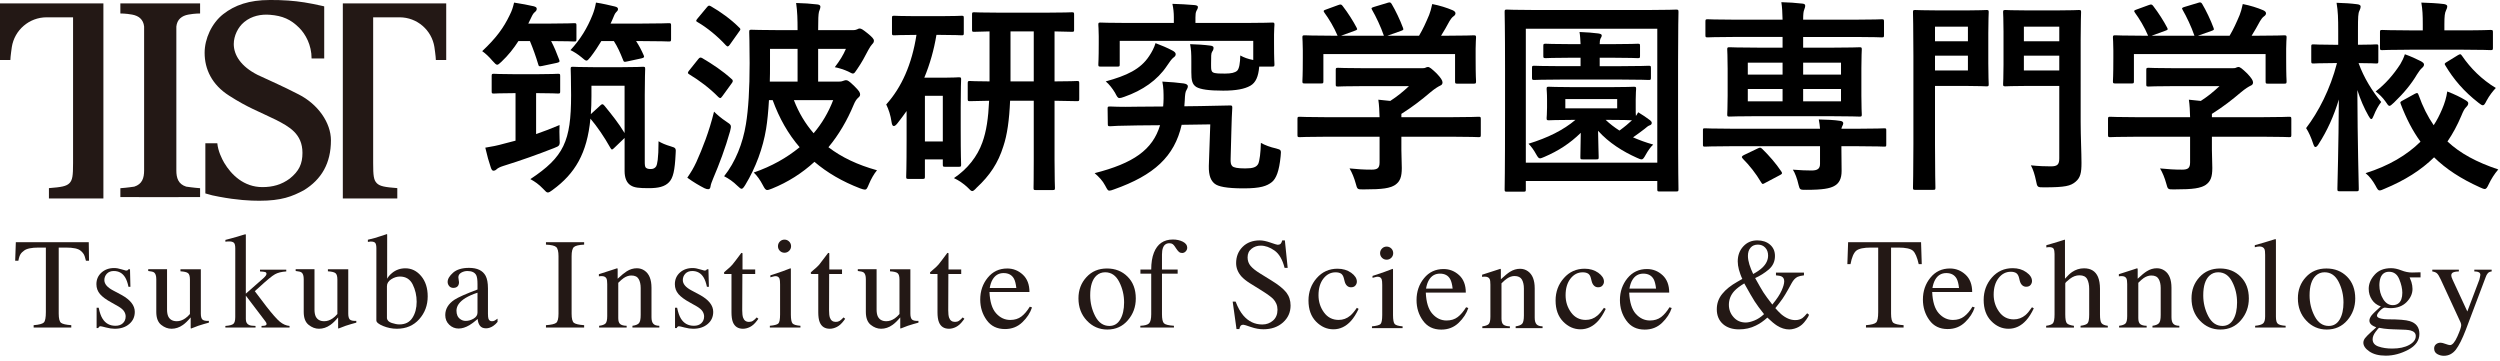 <svg enable-background="new 0 0 319 46" height="46" viewBox="0 0 319 46" width="319" xmlns="http://www.w3.org/2000/svg"><path d="m66.149 5.241c-.604.945-1.287 1.812-2.179 2.652-.262.236-.394.367-.524.367-.158 0-.289-.157-.604-.499-.446-.525-.893-.945-1.313-1.234 1.785-1.68 2.73-2.967 3.518-4.62.289-.578.394-.919.551-1.575.893.131 1.838.315 2.521.472.263.079.367.158.367.315 0 .184-.079.289-.236.42s-.262.263-.446.656l-.394.814h2.757c2.205 0 2.94-.052 3.098-.052.263 0 .289.026.289.289v1.733c0 .289-.026.315-.289.315-.158 0-.866-.052-2.94-.052.394.761.683 1.444 1.024 2.363.105.262.052.341-.315.42l-1.864.394c-.394.079-.42.053-.499-.236-.289-.971-.657-1.995-1.05-2.94h-1.472zm2.442 4.226c1.864 0 2.441-.052 2.599-.052.263 0 .289.026.289.289v1.943c0 .262-.026.289-.289.289-.157 0-.735-.052-2.599-.052h-.184v5.224c.998-.341 1.996-.735 2.993-1.155-.026.551-.026 1.103 0 1.733.053.866.053.919-.709 1.208-2.074.814-4.2 1.575-6.484 2.284-.42.131-.708.289-.84.42-.131.131-.263.184-.42.184-.131 0-.236-.157-.315-.394-.262-.761-.472-1.523-.708-2.547.814-.131 1.523-.262 2.441-.525l1.417-.368v-6.064h-.157c-1.864 0-2.441.052-2.599.052-.262 0-.289-.026-.289-.289v-1.944c0-.262.026-.289.289-.289.158 0 .735.052 2.599.052h2.966zm9.739 9.451c-.104.105-.184.157-.236.157-.078 0-.131-.079-.21-.21-.813-1.444-1.68-2.704-2.546-3.728-.42 4.437-1.969 7.01-4.804 9.083-.315.236-.473.341-.63.341-.158 0-.289-.131-.604-.472-.551-.578-1.05-.919-1.627-1.234 4.279-2.835 5.198-4.831 5.198-10.711 0-2.126-.052-3.177-.052-3.334 0-.262.026-.289.289-.289.184 0 .761.052 2.73.052h3.413c1.969 0 2.625-.052 2.783-.052.262 0 .289.026.289.289 0 .158-.052 1.208-.052 3.282v8.453c0 .42 0 .735.157.866.131.105.289.158.604.158s.552-.105.709-.368c.105-.21.289-.866.289-3.177.394.236.866.446 1.575.656.656.184.656.262.604.971-.105 2.126-.315 3.045-.84 3.597-.552.577-1.365.761-2.573.761-1.233 0-1.863-.052-2.336-.367-.499-.315-.762-.945-.762-1.812v-4.227zm-1.601-13.677c-.394.656-.84 1.339-1.365 2.021-.262.315-.394.473-.525.473-.158 0-.315-.158-.63-.42-.473-.394-.972-.709-1.418-.919 1.26-1.365 2.152-2.809 2.835-4.542.184-.473.315-.919.42-1.523.761.105 1.864.367 2.416.499.289.079.394.157.394.341 0 .157-.105.262-.263.42-.157.158-.236.42-.42.84-.079.21-.184.394-.263.578h3.912c2.494 0 3.36-.052 3.518-.052.263 0 .289.026.289.289v1.733c0 .289-.026.315-.289.315-.157 0-1.024-.052-3.518-.052h-.657c.368.551.683 1.155.971 1.812.105.236.053.315-.289.394l-1.81.392c-.42.105-.447.052-.552-.236-.367-.919-.683-1.628-1.155-2.363zm-.131 8.217c.105-.105.184-.157.263-.157s.157.052.263.184c.945 1.155 1.811 2.231 2.572 3.492v-6.038h-4.227v1.339c0 .814-.026 1.575-.079 2.284z"/><path d="m88.855 20.677c.788-1.759 1.627-3.859 2.257-6.432.368.368.945.866 1.549 1.26.683.446.683.472.499 1.234-.604 2.153-1.391 4.227-2.152 6.012-.184.447-.315.788-.342 1.024-.026.21-.104.368-.288.368-.132 0-.289-.026-.499-.131-.656-.341-1.392-.761-2.179-1.339.498-.736.787-1.208 1.155-1.996zm.236-13.126c.184-.236.289-.262.525-.131 1.286.761 2.573 1.602 3.754 2.678.105.079.132.158.132.236 0 .079-.026.157-.132.289l-1.181 1.628c-.131.184-.21.262-.289.262s-.131-.052-.236-.131c-1.103-1.129-2.441-2.126-3.702-2.888-.131-.079-.184-.131-.184-.21s.053-.157.158-.289zm1.103-6.616c.21-.262.289-.262.525-.131 1.234.709 2.547 1.654 3.597 2.704.105.079.157.157.157.236 0 .052-.052.157-.184.315l-1.155 1.628c-.184.262-.289.315-.499.105-1.077-1.181-2.441-2.284-3.623-2.967-.236-.131-.236-.184 0-.472zm16.827 9.477c.315 0 .499-.052.604-.105.104-.026.21-.079.314-.079.236 0 .42.131 1.077.761.63.63.735.814.735 1.076 0 .184-.105.289-.289.446-.184.184-.341.394-.525.84-.84 2.021-1.917 3.859-3.229 5.434 1.681 1.286 3.728 2.258 6.196 2.94-.394.472-.761 1.129-1.024 1.759-.21.499-.289.709-.525.709-.131 0-.315-.052-.604-.157-2.258-.866-4.2-1.995-5.828-3.387-1.575 1.444-3.387 2.599-5.408 3.413-.289.105-.472.184-.604.184-.236 0-.341-.184-.578-.63-.341-.656-.735-1.208-1.155-1.601 2.284-.788 4.227-1.89 5.854-3.229-1.47-1.706-2.599-3.702-3.439-6.012h-.473c-.079 1.417-.21 2.73-.367 3.675-.394 2.415-1.313 4.936-2.652 7.141-.21.341-.341.499-.472.499-.132 0-.263-.131-.552-.394-.499-.499-1.103-.919-1.68-1.208 1.444-1.811 2.389-4.2 2.783-6.642.315-1.917.473-4.463.473-7.797 0-2.573-.053-3.781-.053-3.938 0-.289.026-.315.289-.315.157 0 1.286.052 3.623.052h2.258c0-1.365-.026-2.363-.184-3.465.971.026 1.838.079 2.704.184.262.026.394.131.394.289 0 .236-.132.446-.184.656-.079.341-.105.945-.105 2.336h4.437c.263 0 .446-.052.552-.105.104-.052.184-.105.289-.105.236 0 .42.131 1.05.63.577.473.787.709.787.919 0 .184-.052.289-.236.473-.131.131-.314.42-.499.761-.42.814-.814 1.549-1.391 2.389-.263.394-.368.578-.552.578-.131 0-.289-.105-.604-.262-.499-.236-1.26-.473-1.707-.551.657-.866 1.05-1.497 1.417-2.337h-3.544v4.174h2.627zm-8.768-2.021c0 .656 0 1.339-.026 2.021h3.544v-4.174h-3.518zm3.046 4.384c.63 1.628 1.47 3.019 2.521 4.227 1.05-1.234 1.89-2.652 2.494-4.227z"/><path d="m119.489 4.453c-.315 1.917-.84 3.754-1.549 5.461h2.52c1.181 0 1.707-.052 1.89-.052.263 0 .289.026.289.289 0 .184-.053.971-.053 3.544v2.625c0 3.754.053 4.489.053 4.647 0 .289-.026.315-.289.315h-1.759c-.263 0-.289-.026-.289-.315v-.63h-2.284v2.205c0 .263-.026.289-.315.289h-1.759c-.289 0-.315-.026-.315-.289 0-.157.053-.971.053-4.752v-3.623c-.368.525-.762 1.05-1.155 1.549-.184.236-.341.368-.473.368-.157 0-.236-.158-.289-.499-.131-.919-.368-1.601-.683-2.258 1.969-2.179 3.282-5.146 3.859-8.874h-.157c-1.891 0-2.494.052-2.678.052-.263 0-.289-.026-.289-.289v-1.916c0-.263.026-.289.289-.289.184 0 .787.052 2.678.052h3.229c1.917 0 2.52-.052 2.678-.052.263 0 .289.026.289.289v1.916c0 .263-.026.289-.289.289-.158 0-.761-.052-2.678-.052zm-1.47 7.771v5.828h2.284v-5.828zm10.869.63c-.105 2.468-.368 4.358-.866 5.828-.656 2.1-1.707 3.702-3.413 5.277-.263.289-.42.42-.551.42-.158 0-.289-.157-.604-.472-.525-.499-1.155-.919-1.732-1.181 1.759-1.181 2.993-2.783 3.623-4.542.525-1.444.761-3.098.866-5.329-1.654.026-2.311.052-2.441.052-.263 0-.289-.026-.289-.289v-1.969c0-.289.026-.315.289-.315.131 0 .787.052 2.494.052v-6.379c-1.312.026-1.864.052-1.969.052-.236 0-.263-.026-.263-.262v-1.943c0-.263.026-.289.263-.289.158 0 .971.052 3.334.052h5.802c2.362 0 3.176-.052 3.334-.052.262 0 .289.026.289.289v1.943c0 .236-.026.262-.289.262-.132 0-.709-.026-2.206-.052v6.379c1.969 0 2.704-.052 2.862-.052.263 0 .289.026.289.315v1.969c0 .263-.026.289-.289.289-.158 0-.893-.026-2.862-.052v7.535c0 2.599.052 3.413.052 3.57 0 .262-.026.289-.288.289h-2.179c-.236 0-.263-.026-.263-.289 0-.184.026-.971.026-3.57v-7.535h-3.019zm3.019-2.468v-6.379h-2.966v6.379z"/><path d="m150.78 15.925c-.918 4.043-3.518 6.432-8.637 8.243-.289.105-.446.157-.577.157-.236 0-.289-.184-.552-.656-.315-.604-.787-1.103-1.339-1.575 4.936-1.26 7.403-2.967 8.349-6.117l-2.861.026c-2.363.026-3.177.079-3.492.105-.289 0-.314-.026-.314-.289l-.026-1.969c0-.236.026-.262.315-.262.262 0 1.128.079 3.492.026l3.281-.026c.026-.315.053-.656.053-.998 0-.683 0-1.444-.158-2.179 1.05.052 1.969.131 2.73.236.315.052.525.157.525.367 0 .131-.053.289-.184.499-.131.184-.184.578-.21 1.313l-.053.735 2.021-.026c2.73-.052 3.676-.079 3.807-.079.236 0 .289.026.289.289-.053.735-.079 1.68-.105 2.573l-.104 3.859c-.026.578.026.84.21 1.024s.656.289 1.654.289 1.417-.157 1.654-.578c.184-.394.315-1.496.341-2.678.525.289 1.208.551 1.943.709.656.184.656.184.577.998-.184 1.916-.577 2.835-1.103 3.281-.656.525-1.47.814-3.623.814-2.205 0-3.255-.236-3.701-.604-.446-.367-.762-.971-.735-2.258l.184-5.303zm3.754-7.508c0 .446.026.683.236.814.262.157.787.157 1.575.157.735 0 1.233-.105 1.522-.367.263-.289.367-.945.394-1.943.473.263.972.446 1.654.578v-2.442h-17.038v2.993c0 .263-.026.289-.289.289h-2.152c-.263 0-.289-.026-.289-.289 0-.184.053-.551.053-2.73v-.867c0-.866-.053-1.26-.053-1.444 0-.262.026-.289.289-.289.157 0 1.023.052 3.439.052h5.907v-.76c0-.499-.053-1.103-.184-1.68.919.026 1.916.079 2.809.157.289.026.446.105.446.236 0 .184-.078.315-.184.499-.104.21-.131.473-.131.84v.709h6.353c2.389 0 3.255-.052 3.439-.052.263 0 .289.026.289.289 0 .157-.053.578-.053 1.234v1.076c0 2.179.053 2.573.053 2.73 0 .263-.026.289-.289.289h-1.654c-.105 1.286-.446 2.048-1.129 2.441-.735.42-1.837.63-3.465.63-1.838 0-2.888-.157-3.439-.472-.525-.341-.63-.866-.63-1.89v-1.365c0-1.05-.026-1.523-.157-2.205.919.026 1.759.079 2.572.184.236.026.42.105.42.262 0 .21-.052.341-.184.525-.131.184-.131.577-.131 1.47v.341zm-4.935-1.969c.289.157.42.289.42.472 0 .21-.131.315-.341.473-.158.131-.446.499-.788 1.024-1.208 1.812-3.098 3.124-5.435 3.938-.289.105-.472.157-.604.157-.236 0-.315-.184-.578-.682-.315-.525-.735-1.076-1.181-1.444 2.678-.735 4.437-1.549 5.539-3.229.341-.499.656-1.103.814-1.654.815.315 1.471.578 2.154.945z"/><path d="m169.128 17.448c-2.337 0-3.124.052-3.282.052-.262 0-.289-.026-.289-.289v-2.021c0-.263.026-.289.289-.289.158 0 .945.052 3.282.052h6.904c-.026-.84-.053-1.523-.157-2.231l1.522.157c.893-.578 1.602-1.155 2.389-1.89h-5.67c-2.415 0-3.255.053-3.386.053-.263 0-.289-.026-.289-.263v-1.837c0-.262.026-.289.289-.289.131 0 .971.052 3.386.052h7.115c.367 0 .525 0 .63-.052.131-.052.21-.105.341-.105.21 0 .473.21 1.129.84.525.551.735.893.735 1.129 0 .21-.104.341-.315.42-.262.131-.63.341-1.26.866-1.076.919-2.258 1.838-3.675 2.73v.42h6.563c2.337 0 3.125-.052 3.282-.052.262 0 .289.026.289.289v2.021c0 .263-.026.289-.289.289-.158 0-.945-.052-3.282-.052h-6.563v1.707c0 .63.053 1.601.053 2.284 0 1.129-.21 1.706-.84 2.153-.683.42-1.496.577-4.017.577-.813 0-.813.026-1.023-.761-.184-.683-.473-1.391-.788-1.917 1.05.105 1.785.157 2.809.157.735 0 1.024-.184 1.024-.919v-3.282h-6.906zm1.627-16.802c.341-.131.42-.079.578.131.656.84 1.365 1.969 1.759 2.73.131.262.131.289-.236.42l-1.732.63h5.46c-.394-1.155-1.024-2.468-1.497-3.281-.157-.262-.079-.289.236-.394l1.733-.525c.315-.105.394-.052.525.158.446.735 1.103 2.1 1.444 3.045.078.236.078.262-.289.394l-1.707.604h4.043c.499-.84.867-1.654 1.287-2.651.131-.341.263-.761.394-1.391.945.184 1.864.472 2.599.787.236.105.368.236.368.394s-.105.289-.263.394c-.157.105-.368.368-.499.604-.367.682-.683 1.234-1.076 1.864h.683c2.441 0 3.308-.052 3.465-.052.289 0 .315.026.315.289 0 .157-.053.656-.053 1.418v1.206c0 2.363.053 2.783.053 2.94 0 .289-.026.315-.315.315h-2.074c-.263 0-.289-.026-.289-.315v-3.465h-16.802v3.465c0 .262-.026.289-.289.289h-2.074c-.289 0-.315-.026-.315-.289 0-.184.053-.604.053-2.967v-.971c0-.971-.053-1.444-.053-1.628 0-.262.026-.289.315-.289.158 0 1.024.052 3.465.052h.709c-.446-1.076-1.155-2.231-1.68-2.94-.158-.236-.131-.289.184-.394z"/><path d="m192.28 24.458c-.263 0-.289-.026-.289-.289 0-.184.053-1.969.053-10.186v-5.198c0-5.25-.053-7.088-.053-7.246 0-.289.026-.315.289-.315.184 0 1.023.052 3.465.052h14.675c2.442 0 3.282-.052 3.439-.052.289 0 .315.026.315.315 0 .157-.053 1.995-.053 6.327v6.117c0 8.191.053 10.002.053 10.16 0 .262-.026.289-.315.289h-2.101c-.262 0-.289-.026-.289-.289v-1.05h-16.775v1.076c0 .262-.026.289-.289.289zm2.415-3.702h16.775v-17.091h-16.775zm10.659-9.635c2.206 0 2.967-.052 3.125-.052.262 0 .289.026.289.289 0 .157-.052.446-.052 1.339v1.024c0 .551 0 .866.026 1.076.105-.131.184-.289.289-.473.578.341 1.024.656 1.522 1.024.131.105.21.21.21.341 0 .157-.105.262-.289.315-.21.079-.341.21-.63.446-.473.367-.945.709-1.47 1.076.788.341 1.627.656 2.573.919-.341.315-.683.814-.945 1.286-.236.42-.341.604-.551.604-.131 0-.315-.079-.604-.21-1.759-.788-3.544-1.89-4.935-3.439.026 1.654.079 3.098.079 3.36s-.026.289-.315.289h-1.733c-.262 0-.289-.026-.289-.289s.026-1.575.052-3.098c-1.365 1.339-2.861 2.31-4.647 3.072-.262.105-.42.184-.551.184-.184 0-.289-.157-.499-.525-.289-.525-.604-.971-.971-1.339 2.467-.761 4.437-1.733 5.986-3.045h-.236c-2.206 0-2.967.052-3.15.052-.263 0-.289-.026-.289-.289 0-.184.053-.473.053-1.339v-1.024c0-.893-.053-1.155-.053-1.339 0-.262.026-.289.289-.289.184 0 .945.052 3.15.052h4.566zm-6.064-.971c-2.52 0-3.334.052-3.518.052-.263 0-.289-.026-.289-.315v-1.207c0-.263.026-.289.289-.289.184 0 .998.052 3.518.052h2.389v-1.076h-1.208c-2.31 0-3.071.052-3.229.052-.289 0-.315-.026-.315-.289v-1.26c0-.262.026-.289.315-.289.158 0 .919.052 3.229.052h1.208c-.026-.525-.053-1.103-.132-1.549.893.026 1.759.105 2.39.184.341.053.446.131.446.263 0 .157-.105.289-.158.394-.078.184-.104.42-.104.709h1.602c2.336 0 3.098-.052 3.255-.052.263 0 .289.026.289.289v1.26c0 .263-.026.289-.289.289-.157 0-.918-.052-3.255-.052h-1.602v1.076h2.756c2.494 0 3.334-.052 3.492-.052.263 0 .289.026.289.289v1.208c0 .289-.026.315-.289.315-.158 0-.998-.052-3.492-.052h-7.587zm7.062 2.494h-6.616v1.181h6.616zm-1.471 2.651c.525.499 1.103.945 1.759 1.365.657-.472 1.182-.919 1.602-1.312-.368-.026-1.208-.052-2.888-.052h-.473z"/><path d="m232.234 16.424c-.026-.42-.079-.735-.158-1.181.971.026 1.969.052 2.756.184.236.026.368.157.368.289s-.052.236-.131.394c-.052.105-.079.184-.105.315h2.179c2.336 0 3.124-.052 3.281-.052.263 0 .263.026.263.289v1.733c0 .289 0 .315-.263.315-.157 0-.945-.052-3.281-.052h-2.179v.367c0 1.05.026 1.864.026 2.783 0 .998-.315 1.602-.971 1.943-.552.289-1.392.472-3.544.472-.788 0-.814 0-.971-.604-.184-.84-.473-1.575-.735-1.969.945.079 1.864.105 2.389.105.761 0 1.077-.236 1.077-.84v-2.258h-11.395c-2.336 0-3.124.052-3.281.052-.263 0-.263-.026-.263-.315v-1.734c0-.262 0-.289.263-.289.157 0 .945.052 3.281.052h11.394zm-7.876-1.601c-2.573 0-3.492.052-3.649.052-.289 0-.315-.026-.315-.289 0-.184.053-.84.053-2.363v-3.465c0-1.601-.053-2.258-.053-2.441 0-.262.026-.289.315-.289.158 0 1.077.052 3.649.052h3.098v-1.364h-6.222c-2.363 0-3.177.052-3.334.052-.262 0-.289-.026-.289-.289v-1.706c0-.289.026-.315.289-.315.158 0 .972.052 3.334.052h6.222c-.026-.945-.052-1.575-.157-2.231.918.026 1.811.079 2.704.184.236.026.341.105.341.263 0 .21-.079.341-.131.525-.079.184-.131.499-.131 1.26h6.668c2.389 0 3.203-.052 3.36-.052.263 0 .289.026.289.315v1.707c0 .262-.026.289-.289.289-.157 0-.971-.052-3.36-.052h-6.668v1.365h3.518c2.573 0 3.492-.052 3.676-.052.262 0 .289.026.289.289 0 .157-.053.84-.053 2.363v3.544c0 1.523.053 2.205.053 2.363 0 .263-.026.289-.289.289-.184 0-1.103-.052-3.676-.052h-9.242zm-.078 4.121c.315-.157.367-.131.577.053.867.84 1.759 1.864 2.442 2.888.157.236.105.315-.21.473l-1.837.971c-.315.184-.368.21-.525-.052-.683-1.155-1.497-2.179-2.337-3.019-.21-.236-.157-.315.131-.473zm3.176-9.424v-1.523h-4.437v1.523zm0 3.413v-1.575h-4.437v1.575zm2.626-4.936v1.523h4.831v-1.523zm4.83 3.36h-4.831v1.575h4.831z"/><path d="m250.923 1.329c1.654 0 2.389-.052 2.547-.052.262 0 .289.026.289.289 0 .157-.052.971-.052 2.678v3.833c0 1.68.052 2.494.052 2.651 0 .262-.026.289-.289.289-.158 0-.893-.052-2.547-.052h-4.017v7.456c0 3.57.053 5.329.053 5.513 0 .263-.026.289-.289.289h-2.284c-.263 0-.289-.026-.289-.289 0-.184.053-1.943.053-5.513v-11.29c0-3.57-.053-5.382-.053-5.565 0-.263.026-.289.289-.289.184 0 1.155.052 3.045.052zm-4.017 2.074v1.864h4.201v-1.864zm4.201 3.702h-4.201v1.89h4.201zm14.386 8.453c0 1.838.105 3.938.105 5.224 0 1.26-.131 1.89-.761 2.415s-1.286.709-4.017.709c-.84 0-.866 0-1.024-.84-.157-.761-.367-1.444-.656-1.969.998.105 1.864.131 2.546.131.84 0 1.077-.236 1.077-1.024v-9.241h-4.017c-2.021 0-2.678.052-2.835.052-.289 0-.315-.026-.315-.289 0-.184.052-.84.052-2.468v-4.225c0-1.628-.052-2.284-.052-2.468 0-.263.026-.289.315-.289.158 0 .814.052 2.835.052h3.649c2.021 0 2.704-.052 2.862-.052.262 0 .289.026.289.289 0 .157-.053 1.234-.053 3.439zm-7.245-12.155v1.864h4.516v-1.864zm4.515 5.592v-1.89h-4.516v1.89z"/><path d="m272.553 17.448c-2.336 0-3.124.052-3.281.052-.263 0-.289-.026-.289-.289v-2.021c0-.263.026-.289.289-.289.157 0 .945.052 3.281.052h6.905c-.026-.84-.053-1.523-.158-2.231l1.522.157c.893-.578 1.602-1.155 2.389-1.89h-5.67c-2.416 0-3.255.053-3.387.053-.263 0-.289-.026-.289-.263v-1.837c0-.262.026-.289.289-.289.131 0 .971.052 3.387.052h7.114c.368 0 .525 0 .63-.052.131-.052.21-.105.341-.105.21 0 .472.21 1.128.84.525.551.735.893.735 1.129 0 .21-.105.341-.315.42-.263.131-.63.341-1.26.866-1.076.919-2.258 1.838-3.675 2.73v.42h6.563c2.336 0 3.124-.052 3.282-.052.263 0 .289.026.289.289v2.021c0 .263-.026.289-.289.289-.158 0-.945-.052-3.282-.052h-6.563v1.707c0 .63.052 1.601.052 2.284 0 1.129-.21 1.706-.84 2.153-.683.42-1.497.577-4.017.577-.814 0-.814.026-1.024-.761-.184-.683-.473-1.391-.788-1.917 1.05.105 1.785.157 2.809.157.735 0 1.024-.184 1.024-.919v-3.282h-6.902zm1.628-16.802c.341-.131.42-.079.578.131.656.84 1.365 1.969 1.759 2.73.131.262.131.289-.236.42l-1.733.63h5.461c-.394-1.155-1.024-2.468-1.497-3.281-.158-.262-.079-.289.236-.394l1.732-.525c.315-.105.394-.052.525.158.446.735 1.103 2.1 1.444 3.045.079.236.079.262-.289.394l-1.706.604h4.043c.499-.84.866-1.654 1.286-2.651.131-.341.263-.761.394-1.391.945.184 1.864.472 2.599.787.236.105.368.236.368.394s-.105.289-.263.394c-.157.105-.367.368-.499.604-.368.682-.683 1.234-1.076 1.864h.682c2.442 0 3.308-.052 3.465-.052.289 0 .315.026.315.289 0 .157-.053.656-.053 1.418v1.206c0 2.363.053 2.783.053 2.94 0 .289-.026.315-.315.315h-2.074c-.263 0-.289-.026-.289-.315v-3.465h-16.802v3.465c0 .262-.026.289-.289.289h-2.074c-.289 0-.315-.026-.315-.289 0-.184.053-.604.053-2.967v-.971c0-.971-.053-1.444-.053-1.628 0-.262.026-.289.315-.289.157 0 1.024.052 3.465.052h.708c-.446-1.076-1.155-2.231-1.68-2.94-.157-.236-.131-.289.184-.394z"/><path d="m298.54 24.405c-.263 0-.289-.026-.289-.315 0-.446.157-5.356.184-11.394-.63 2.1-1.497 4.017-2.573 5.671-.158.262-.289.394-.42.394-.105 0-.184-.131-.289-.446-.236-.735-.578-1.497-.893-1.969 1.575-2.074 3.072-4.936 3.938-8.296h-.446c-1.812 0-2.389.052-2.546.052-.263 0-.289-.026-.289-.315v-1.864c0-.236.026-.262.289-.262.157 0 .735.052 2.546.052h.604v-1.759c0-1.628-.026-2.494-.21-3.597.998.026 1.811.079 2.625.184.263.026.446.131.446.262 0 .236-.079.394-.157.578-.158.315-.184.735-.184 2.52v1.812c1.628 0 2.153-.052 2.311-.052.262 0 .289.026.289.262v1.864c0 .289-.026.315-.289.315-.158 0-.683-.052-2.232-.052.683 1.89 1.733 3.57 2.888 4.962-.368.473-.683 1.05-.945 1.707-.131.315-.21.473-.315.473s-.21-.131-.368-.42c-.551-.971-1.024-2.048-1.417-3.281.026 6.826.184 12.155.184 12.601 0 .289-.026.315-.315.315h-2.127zm9.608-12.444c.315-.157.368-.105.473.184.525 1.47 1.155 2.73 1.917 3.833.42-.63.761-1.312 1.076-2.048.315-.735.551-1.496.656-2.258.893.341 1.707.735 2.311 1.103.263.157.368.262.368.394 0 .21-.105.341-.289.525-.21.21-.368.525-.604 1.103-.499 1.181-1.077 2.258-1.759 3.255 1.628 1.523 3.728 2.652 6.484 3.571-.499.577-.893 1.208-1.208 1.864-.21.446-.315.63-.525.63-.131 0-.315-.079-.604-.21-2.441-1.103-4.332-2.336-5.854-3.833-1.654 1.628-3.728 2.94-6.327 4.017-.289.131-.473.21-.63.21-.184 0-.289-.184-.525-.63-.341-.604-.735-1.155-1.26-1.575 2.993-.945 5.276-2.31 7.009-4.017-.998-1.365-1.812-2.94-2.521-4.804-.105-.263-.052-.289.289-.473zm.762-4.148c.263.157.394.263.394.42s-.079.289-.263.446c-.21.184-.394.446-.63.814-.709 1.208-1.68 2.389-2.94 3.597-.289.262-.446.42-.578.42-.131 0-.262-.184-.499-.552-.368-.525-.814-.945-1.26-1.286 1.26-.971 2.284-2.153 3.15-3.491.236-.394.42-.788.578-1.26.735.262 1.496.603 2.048.892zm-1.444-1.47c-2.468 0-3.334.053-3.491.053-.263 0-.289-.026-.289-.289v-1.995c0-.262.026-.289.289-.289.157 0 1.023.053 3.491.053h1.68v-.762c0-1.155-.026-1.838-.184-2.783.971.026 1.995.079 2.861.184.263.026.446.157.446.262 0 .236-.079.367-.157.551-.158.315-.21.735-.21 1.785v.761h2.415c2.468 0 3.308-.053 3.465-.053.289 0 .315.026.315.289v1.995c0 .262-.026.289-.315.289-.157 0-.998-.053-3.465-.053h-6.851zm6.143.709c.315-.184.367-.184.551.079 1.076 1.575 2.52 3.019 4.305 4.095-.368.394-.814.945-1.181 1.628-.21.42-.315.578-.473.578-.131 0-.289-.105-.551-.315-1.864-1.444-3.177-2.993-4.227-4.752-.158-.236-.105-.289.21-.472z"/><g fill="#231815"><path d="m2.019 30.908h9.307l.033 2.365h-.393c-.196-.878-.381-1.022-.681-1.281-.298-.266-.922-.402-1.877-.402h-.916v8.425c0 .635.1 1.023.298 1.179.199.151.632.253 1.305.299v.303h-4.802v-.303c.696-.055 1.129-.171 1.303-.346.171-.176.256-.615.256-1.326v-8.231h-.923c-.913 0-1.534.132-1.863.393-.328.266-.559.408-.723 1.29h-.405z"/><path d="m12.328 39.264h.264c.126.614.288 1.084.498 1.408.373.599.922.897 1.643.897.405 0 .717-.109.95-.331.233-.219.351-.508.351-.861 0-.226-.068-.447-.201-.651-.134-.211-.371-.411-.709-.616l-.9-.51c-.661-.358-1.144-.709-1.457-1.067-.308-.36-.465-.784-.465-1.271 0-.601.217-1.095.646-1.482.43-.383.967-.579 1.614-.579.284 0 .594.053.938.164.338.107.532.16.572.16.097 0 .167-.017.211-.042.042-.027.08-.07.112-.129h.194l.052 2.242h-.246c-.107-.519-.253-.923-.433-1.214-.335-.535-.813-.801-1.442-.801-.373 0-.665.114-.883.341-.214.234-.321.505-.321.814 0 .495.368.932 1.109 1.321l1.064.567c1.139.624 1.71 1.345 1.71 2.169 0 .634-.239 1.153-.711 1.551-.471.406-1.09.605-1.857.605-.321 0-.684-.052-1.09-.159-.408-.109-.647-.162-.724-.162-.062 0-.119.022-.166.07-.048.042-.087.097-.112.166h-.211z"/><path d="m21.315 34.355v5.145c0 .366.053.652.154.877.199.406.564.611 1.094.611.365 0 .721-.122 1.067-.362.201-.134.401-.318.605-.557v-4.403c0-.415-.08-.681-.241-.811-.161-.131-.485-.206-.967-.236v-.264h2.599v5.66c0 .365.064.612.194.749.134.135.41.199.833.182v.224c-.294.082-.51.141-.649.181-.142.038-.375.114-.699.217-.142.053-.445.167-.917.351-.03 0-.047-.014-.05-.037-.005-.027-.008-.053-.008-.087v-1.293c-.363.437-.696.758-.995.965-.455.323-.94.482-1.447.482-.468 0-.908-.167-1.32-.497-.415-.331-.626-.878-.626-1.651v-4.178c0-.425-.094-.709-.274-.851-.117-.09-.371-.157-.756-.193v-.226h2.403z"/><path d="m28.757 41.589c.513-.034.853-.124 1.015-.258.164-.132.246-.423.246-.871l.003-8.776c0-.38-.065-.62-.194-.723-.131-.102-.314-.154-.555-.154-.101 0-.191.003-.264.008-.074.003-.157.008-.248.027v-.228l.719-.192c.555-.147 1.024-.283 1.41-.41.236-.079.369-.119.408-.119.033 0 .052.007.06.022.008.008.012.044.012.089l-.002 7.468 2.226-1.957c.162-.149.269-.264.326-.35.057-.085.082-.161.082-.224 0-.124-.057-.201-.179-.232-.122-.032-.336-.057-.647-.074v-.224h3.352v.224c-.599.038-1.08.157-1.443.361-.366.199-1.062.778-2.096 1.731l-.478.423 1.472 1.942c.764.982 1.341 1.636 1.728 1.957.389.321.801.505 1.236.539v.207h-3.576v-.207l.281-.02c.089-.002.172-.022.249-.055.077-.03.109-.084.109-.162 0-.062-.01-.12-.038-.171-.025-.054-.062-.11-.112-.177l-2.491-3.282v2.997c0 .375.136.624.41.746.159.08.437.117.826.124v.207h-3.847z"/><path d="m40.129 34.355v5.145c0 .366.053.652.154.877.201.406.564.611 1.094.611.365 0 .719-.122 1.07-.362.198-.134.398-.318.602-.557v-4.403c0-.415-.08-.681-.243-.811-.162-.131-.483-.206-.965-.236v-.264h2.596v5.66c0 .365.067.612.198.749.132.135.41.199.831.182v.224c-.294.082-.51.141-.651.181-.137.038-.371.114-.699.217-.137.053-.441.167-.917.351-.027 0-.042-.014-.047-.037-.003-.027-.008-.053-.008-.087v-1.293c-.365.437-.696.758-.997.965-.456.323-.938.482-1.448.482-.467 0-.903-.167-1.316-.497-.418-.331-.629-.878-.629-1.651v-4.178c0-.425-.089-.709-.271-.851-.117-.09-.371-.157-.756-.193v-.226h2.402z"/><path d="m46.941 30.867v-.277c.612-.135 1.164-.293 1.654-.467.487-.167.753-.258.791-.258.01.037.017.068.017.099l-.003 5.602c.137-.254.344-.497.622-.728.492-.403 1.06-.602 1.703-.602.788 0 1.46.329 2.017.993.557.668.833 1.529.833 2.589 0 1.136-.365 2.109-1.086 2.917-.724.81-1.674 1.214-2.855 1.214-.592 0-1.178-.117-1.75-.351-.574-.238-.861-.473-.861-.711l.003-9.205c0-.313-.045-.532-.129-.664-.084-.129-.284-.197-.596-.197zm3.058 10.347c.368.12.691.182.968.182.747 0 1.299-.281 1.661-.845.361-.56.538-1.238.538-2.039 0-.796-.166-1.532-.502-2.211-.338-.677-.883-1.015-1.634-1.015-.378 0-.751.117-1.112.35-.363.231-.545.53-.545.888v4.095c.047.279.256.475.626.595z"/><path d="m57.978 38.252c.495-.321 1.479-.761 2.951-1.311v-.679c0-.55-.052-.927-.16-1.144-.182-.356-.559-.537-1.134-.537-.271 0-.532.069-.779.208-.244.142-.37.343-.37.594 0 .067.017.174.042.326.027.154.042.253.042.296 0 .298-.102.508-.298.626-.115.069-.249.105-.407.105-.237 0-.425-.08-.552-.238-.13-.159-.194-.335-.194-.527 0-.378.234-.769.696-1.178.463-.407 1.144-.614 2.037-.614 1.041 0 1.746.336 2.114 1.014.197.366.298.907.298 1.614v3.223c0 .309.023.522.064.642.074.206.217.315.435.315.124 0 .227-.02.306-.057.082-.038.219-.129.417-.271v.415c-.171.213-.355.38-.552.515-.303.202-.609.304-.917.304-.366 0-.632-.119-.793-.353-.164-.234-.254-.513-.269-.841-.41.351-.758.614-1.045.786-.489.289-.95.435-1.392.435-.458 0-.86-.162-1.198-.489-.335-.324-.504-.732-.504-1.231 0-.777.386-1.426 1.162-1.948zm2.951-.903c-.619.199-1.12.427-1.527.672-.773.478-1.156 1.015-1.156 1.621 0 .49.161.85.482 1.076.208.156.442.229.699.229.354 0 .689-.1 1.017-.296.325-.199.485-.45.485-.758z"/><path d="m69.664 41.494c.673-.047 1.108-.149 1.305-.299.197-.156.296-.544.296-1.179v-7.321c0-.607-.099-1-.296-1.173-.197-.174-.632-.278-1.305-.308v-.306h4.872v.306c-.667.03-1.102.134-1.303.308-.197.172-.296.565-.296 1.173v7.321c0 .635.099 1.023.296 1.179.201.151.636.253 1.303.299v.303h-4.872z"/><path d="m76.45 41.569c.38-.044.649-.139.801-.279.154-.144.231-.463.231-.955v-4.083c0-.343-.032-.581-.097-.716-.102-.201-.309-.306-.629-.306-.049 0-.097.004-.147.007-.052.007-.116.015-.191.027v-.278c.221-.07.743-.236 1.56-.502l.754-.247c.04 0 .062.01.07.04.01.027.012.06.012.112v1.178c.488-.458.878-.773 1.156-.947.415-.264.846-.391 1.3-.391.363 0 .694.102.993.313.577.405.868 1.132.868 2.176v3.757c0 .385.074.662.232.836.152.168.41.259.769.259v.227h-3.431v-.227c.393-.05.663-.157.82-.321.157-.162.232-.518.232-1.064v-3.432c0-.463-.082-.845-.256-1.149-.171-.299-.482-.45-.94-.45-.318 0-.635.104-.962.32-.181.12-.415.326-.703.611v4.499c0 .389.082.644.259.778.167.13.438.201.811.209v.227h-3.512z"/><path d="m86.134 39.264h.266c.124.614.291 1.084.497 1.408.376.599.925.897 1.648.897.398 0 .716-.109.947-.331.234-.219.353-.508.353-.861 0-.226-.072-.447-.202-.651-.134-.211-.371-.411-.708-.616l-.902-.51c-.659-.358-1.141-.709-1.455-1.067-.31-.36-.465-.784-.465-1.271 0-.601.216-1.095.641-1.482.431-.383.972-.579 1.621-.579.283 0 .592.053.933.164.338.107.532.16.575.16.097 0 .166-.017.209-.042.042-.027.082-.07.112-.129h.192l.059 2.242h-.251c-.107-.519-.254-.923-.435-1.214-.331-.535-.813-.801-1.438-.801-.376 0-.669.114-.883.341-.216.234-.321.505-.321.814 0 .495.368.932 1.107 1.321l1.062.567c1.142.624 1.711 1.345 1.711 2.169 0 .634-.234 1.153-.709 1.551-.475.406-1.091.605-1.857.605-.321 0-.686-.052-1.092-.159-.406-.109-.647-.162-.721-.162-.067 0-.12.022-.171.07-.049.042-.084.097-.109.166h-.214z"/><path d="m96.364 34.388v.575h-1.636l-.02 4.633c0 .405.037.714.107.925.128.366.378.552.756.552.191 0 .361-.044.502-.134.141-.094.303-.238.488-.437l.209.176-.181.239c-.279.378-.572.642-.883.801-.311.156-.611.231-.901.231-.629 0-1.06-.281-1.288-.843-.12-.306-.18-.728-.18-1.27v-4.874h-.88c-.02-.015-.044-.034-.059-.049-.013-.013-.018-.037-.018-.06 0-.054.014-.094.037-.127.023-.027.101-.097.226-.202.37-.306.638-.55.801-.744.164-.194.55-.694 1.154-1.51.07 0 .11.01.124.019.013.012.023.05.023.12v1.979z"/><path d="m98.232 41.569c.572-.05.933-.149 1.082-.288.15-.146.224-.527.224-1.157v-3.834c0-.348-.022-.587-.07-.724-.082-.213-.249-.329-.507-.329-.057 0-.117.007-.174.017-.053.012-.217.055-.488.129v-.246l.348-.112c.94-.311 1.596-.537 1.96-.694.151-.062.248-.094.291-.094.01.035.017.077.017.119v5.769c0 .612.074.993.219 1.154.15.154.483.253 1.002.291v.227h-3.904zm1.275-10.745c.162-.166.362-.249.599-.249.228 0 .422.084.589.246.164.162.246.363.246.597 0 .227-.082.423-.246.585-.167.166-.361.246-.589.246-.237 0-.436-.08-.599-.246-.16-.162-.239-.358-.239-.585 0-.231.078-.43.239-.594z"/><path d="m107.443 34.388v.575h-1.643l-.012 4.633c0 .405.032.714.102.925.127.366.38.552.754.552.194 0 .359-.044.503-.134.141-.094.304-.238.489-.437l.207.176-.174.239c-.281.378-.575.642-.888.801-.311.156-.611.231-.9.231-.631 0-1.062-.281-1.288-.843-.125-.306-.182-.728-.182-1.27v-4.874h-.876c-.027-.015-.05-.034-.062-.049-.014-.013-.019-.037-.019-.06 0-.054.012-.094.034-.127.027-.027.104-.097.231-.202.371-.306.636-.55.803-.744.157-.194.545-.694 1.151-1.51.07 0 .11.01.124.019.015.012.023.05.023.12v1.979z"/><path d="m111.854 34.355v5.145c0 .366.05.652.154.877.198.406.562.611 1.091.611.366 0 .723-.122 1.072-.362.197-.134.396-.318.602-.557v-4.403c0-.415-.08-.681-.242-.811-.157-.131-.482-.206-.965-.236v-.264h2.598v5.66c0 .365.068.612.199.749.132.135.41.199.832.182v.224c-.295.082-.512.141-.653.181-.137.038-.373.114-.699.217-.141.053-.447.167-.917.351-.027 0-.044-.014-.047-.037-.003-.027-.007-.053-.007-.087v-1.293c-.365.437-.699.758-1 .965-.452.323-.935.482-1.442.482-.468 0-.91-.167-1.321-.497-.415-.331-.627-.878-.627-1.651v-4.178c0-.425-.089-.709-.274-.851-.119-.09-.37-.157-.753-.193v-.226h2.399z"/><path d="m122.651 34.388v.575h-1.639l-.017 4.633c0 .405.035.714.104.925.127.366.381.552.758.552.189 0 .359-.044.5-.134.144-.094.308-.238.487-.437l.212.176-.181.239c-.278.378-.572.642-.883.801-.309.156-.612.231-.9.231-.63 0-1.062-.281-1.284-.843-.124-.306-.184-.728-.184-1.27v-4.874h-.88c-.023-.015-.045-.034-.057-.049-.017-.013-.022-.037-.022-.06 0-.054.012-.094.035-.127.023-.027.102-.097.231-.202.368-.306.632-.55.8-.744.164-.194.549-.694 1.151-1.51.07 0 .114.01.125.019.015.012.023.05.023.12v1.979z"/><path d="m130.507 35.041c.565.522.853 1.266.853 2.221h-5.102c.054 1.244.335 2.149.843 2.713.508.569 1.114.851 1.81.851.564 0 1.035-.149 1.422-.44.386-.294.739-.716 1.071-1.253l.281.096c-.224.681-.632 1.315-1.235 1.893-.602.58-1.341.865-2.214.865-1.007 0-1.787-.374-2.335-1.141-.548-.759-.823-1.631-.823-2.624 0-1.077.318-2.007.957-2.79.636-.783 1.468-1.174 2.492-1.174.752 0 1.416.263 1.98.783zm-3.847.619c-.174.286-.294.65-.37 1.092h3.394c-.063-.537-.16-.935-.306-1.199-.264-.471-.704-.709-1.32-.709-.609-.001-1.074.274-1.398.816z"/><path d="m138.631 35.364c.676-.738 1.549-1.106 2.614-1.106 1.062 0 1.945.348 2.638 1.047.698.696 1.044 1.623 1.044 2.78 0 1.069-.335 1.994-1.014 2.78-.672.789-1.547 1.184-2.616 1.184-1.029 0-1.903-.38-2.614-1.137-.714-.753-1.072-1.703-1.072-2.844-.001-1.065.34-1.968 1.02-2.704zm1.283-.205c-.537.489-.805 1.326-.805 2.526 0 .952.217 1.841.646 2.668.435.824 1.034 1.236 1.803 1.236.6 0 1.064-.276 1.385-.826.328-.555.492-1.278.492-2.173 0-.928-.207-1.802-.622-2.619-.415-.818-1.012-1.229-1.793-1.229-.426-.001-.794.137-1.106.417z"/><path d="m145.505 41.569c.567-.023.94-.127 1.12-.313.177-.186.271-.577.271-1.171v-5.163h-1.378v-.534h1.378c0-.85.114-1.562.344-2.149.441-1.117 1.248-1.679 2.425-1.679.47 0 .893.095 1.265.279.371.194.559.445.559.756 0 .179-.06.341-.191.477-.127.139-.281.209-.462.209-.156 0-.288-.045-.405-.141-.107-.094-.244-.259-.396-.495l-.135-.207c-.074-.114-.164-.209-.262-.288-.102-.075-.246-.114-.423-.114-.406 0-.682.201-.826.599-.079.216-.12.499-.12.846v1.907h2v.534h-2v5.163c0 .607.083.994.247 1.162.162.171.589.278 1.278.321v.227h-4.288v-.226z"/><path d="m157.666 38.486c.278.741.604 1.328.98 1.768.653.764 1.459 1.151 2.429 1.151.52 0 .977-.167 1.358-.498.385-.331.575-.798.575-1.392 0-.535-.194-1.002-.579-1.398-.251-.251-.779-.634-1.586-1.134l-1.405-.873c-.42-.268-.758-.544-1.01-.811-.467-.522-.699-1.097-.699-1.723 0-.828.274-1.522.826-2.074s1.286-.828 2.193-.828c.377 0 .828.092 1.357.278.529.184.829.277.903.277.202 0 .343-.05.416-.144.081-.102.146-.234.186-.411h.338l.359 3.506h-.395c-.266-1.057-.698-1.796-1.286-2.211-.592-.418-1.179-.626-1.756-.626-.448 0-.843.131-1.174.398-.338.262-.505.631-.505 1.104 0 .42.129.783.385 1.086.258.306.656.622 1.198.956l1.442.892c.91.557 1.542 1.069 1.912 1.534.366.471.548 1.03.548 1.671 0 .865-.323 1.582-.97 2.164-.654.579-1.484.866-2.497.866-.508 0-1.037-.093-1.595-.288-.554-.196-.87-.288-.95-.288-.191 0-.325.059-.391.177-.064.113-.109.241-.131.371h-.365l-.488-3.501h.377z"/><path d="m172.409 34.803c.483.35.726.721.726 1.136 0 .176-.06.341-.184.49-.124.154-.315.229-.571.229-.189 0-.356-.064-.495-.192-.142-.127-.246-.313-.308-.562l-.098-.385c-.07-.286-.191-.487-.358-.604-.179-.112-.415-.167-.706-.167-.609 0-1.124.264-1.545.796-.419.539-.629 1.246-.629 2.129 0 .814.228 1.541.692 2.184.466.642 1.091.965 1.877.965.56 0 1.054-.181 1.489-.549.244-.208.529-.542.836-.997l.224.139c-.306.641-.629 1.151-.966 1.527-.646.717-1.399 1.077-2.245 1.077-.84 0-1.575-.328-2.223-.987-.641-.661-.962-1.552-.962-2.688 0-1.106.351-2.061 1.05-2.859.702-.801 1.587-1.198 2.659-1.198.671.003 1.252.172 1.737.516z"/><path d="m175.064 41.641c.575-.053.935-.15 1.086-.289.145-.146.222-.529.222-1.156v-3.835c0-.348-.023-.587-.07-.724-.082-.214-.247-.328-.512-.328-.057 0-.111.003-.167.017-.055.01-.221.053-.489.127v-.247l.345-.111c.942-.311 1.592-.537 1.964-.694.147-.064.246-.094.288-.094.011.035.018.077.018.119v5.771c0 .611.075.994.217 1.153.149.154.484.253 1.005.292v.226h-3.908v-.227z"/><path d="m176.343 31.712c.162-.165.358-.247.596-.247.227 0 .423.082.592.242.159.162.241.365.241.597 0 .229-.082.426-.241.589-.169.162-.365.243-.592.243-.238 0-.434-.08-.596-.243-.159-.162-.244-.359-.244-.589-.001-.229.085-.428.244-.592z"/><path d="m186.186 35.111c.567.522.851 1.266.851 2.221h-5.105c.053 1.245.336 2.149.846 2.713.505.567 1.11.85 1.803.85.567 0 1.042-.147 1.422-.438.388-.294.741-.716 1.072-1.251l.283.095c-.221.678-.632 1.311-1.236 1.893-.601.579-1.341.863-2.213.863-1.009 0-1.785-.374-2.335-1.139-.552-.761-.823-1.632-.823-2.628 0-1.075.316-2.005.955-2.788.634-.783 1.467-1.174 2.496-1.174.751 0 1.412.261 1.984.783zm-3.855.62c-.171.286-.291.647-.368 1.091h3.392c-.057-.537-.162-.935-.308-1.201-.254-.468-.696-.706-1.313-.706-.611 0-1.079.271-1.403.816z"/><path d="m189.148 41.641c.381-.045.649-.139.802-.281.151-.144.224-.465.224-.955v-4.083c0-.343-.028-.58-.092-.714-.095-.204-.311-.308-.627-.308-.049 0-.098.005-.154.008-.044.003-.108.015-.186.025v-.278c.226-.07.741-.236 1.56-.503l.759-.246c.035 0 .053.01.064.04.007.025.013.06.013.112v1.177c.492-.458.877-.773 1.156-.947.418-.264.851-.391 1.3-.391.366 0 .696.102.993.313.578.405.87 1.132.87 2.176v3.757c0 .383.077.662.232.836.149.167.41.259.771.261v.226h-3.434v-.226c.391-.053.665-.157.824-.321.153-.166.228-.52.228-1.065v-3.432c0-.463-.083-.843-.252-1.149-.172-.299-.489-.452-.945-.452-.311 0-.635.105-.957.323-.181.12-.42.325-.706.611v4.498c0 .389.085.644.256.778.176.13.445.201.814.211v.226h-3.515v-.227z"/><path d="m203.937 34.803c.482.35.729.721.729 1.136 0 .176-.063.341-.19.49-.121.154-.311.229-.565.229-.191 0-.355-.064-.496-.192-.141-.127-.247-.313-.313-.562l-.098-.385c-.064-.286-.184-.487-.358-.604-.179-.112-.408-.167-.701-.167-.61 0-1.124.264-1.544.796-.422.539-.632 1.246-.632 2.129 0 .814.228 1.541.693 2.184.465.642 1.093.965 1.877.965.559 0 1.053-.181 1.485-.549.251-.208.532-.542.843-.997l.225.139c-.305.641-.628 1.151-.964 1.527-.649.717-1.401 1.077-2.255 1.077-.833 0-1.575-.328-2.217-.987-.643-.661-.963-1.552-.963-2.688 0-1.106.348-2.061 1.057-2.859.7-.801 1.586-1.198 2.659-1.198.662.003 1.238.172 1.728.516z"/><path d="m212.139 35.111c.565.522.853 1.266.853 2.221h-5.106c.055 1.245.335 2.149.841 2.713.515.567 1.112.85 1.813.85.559 0 1.03-.147 1.422-.438.381-.294.742-.716 1.067-1.251l.281.095c-.217.678-.629 1.311-1.231 1.893-.601.579-1.338.863-2.216.863-1.002 0-1.785-.374-2.332-1.139-.552-.761-.828-1.632-.828-2.628 0-1.075.324-2.005.957-2.788.641-.783 1.472-1.174 2.492-1.174.758 0 1.416.261 1.987.783zm-3.853.62c-.171.286-.291.647-.368 1.091h3.395c-.064-.537-.164-.935-.308-1.201-.264-.468-.706-.706-1.318-.706-.608 0-1.077.271-1.401.816z"/><path d="m222.321 35.591c-.074-.142-.154-.343-.247-.592-.089-.253-.156-.455-.194-.611-.044-.172-.077-.346-.106-.522-.025-.171-.038-.344-.038-.508 0-.771.238-1.412.709-1.92.467-.51 1.061-.765 1.788-.765.654 0 1.198.179 1.619.54.42.36.634.84.634 1.449 0 .704-.271 1.283-.802 1.735-.537.447-1.112.808-1.727 1.085.475.856.823 1.459 1.046 1.813.229.356.607.878 1.146 1.567.572-.696.968-1.291 1.184-1.785.221-.492.333-.886.333-1.181 0-.305-.112-.507-.333-.616-.137-.072-.378-.12-.719-.146v-.348h3.574v.348c-.363.042-.634.107-.819.193-.288.144-.534.405-.741.781l-.418.759c-.305.549-.566.97-.761 1.254-.204.291-.507.689-.914 1.198.217.253.46.507.738.764.601.512 1.201.761 1.8.761.359 0 .662-.082.911-.253.154-.111.355-.314.611-.619l.239.194c-.03.126-.147.328-.339.602-.198.279-.381.495-.559.649-.285.249-.613.422-.984.522-.222.065-.438.097-.647.097-.523 0-1.045-.164-1.56-.492-.304-.194-.719-.529-1.228-1.019-.488.443-.98.785-1.475 1.019-.647.323-1.355.483-2.136.483-.861 0-1.547-.229-2.065-.686-.51-.462-.776-1.084-.776-1.878 0-.743.231-1.399.694-1.962.456-.568 1.102-1.082 1.932-1.549zm1.532 5.307c.431-.169.846-.445 1.238-.813-.511-.642-.907-1.182-1.191-1.621-.283-.443-.726-1.209-1.332-2.302-.552.331-.983.657-1.281.982-.452.503-.682 1.086-.682 1.751 0 .612.204 1.144.608 1.587.395.447.914.671 1.538.671.301.001.67-.082 1.102-.255zm1.036-6.761c.482-.462.72-.972.72-1.529 0-.415-.121-.753-.371-1.014-.238-.253-.549-.381-.924-.381-.411 0-.719.131-.943.395-.228.261-.336.605-.336 1.042 0 .338.064.702.186 1.099.127.391.285.799.485 1.214.526-.292.919-.566 1.183-.826z"/><path d="m235.82 30.908h9.308l.089 2.795h-.389c-.199-.876-.444-1.452-.738-1.711-.296-.266-.93-.402-1.878-.402h-.912v8.425c0 .635.1 1.023.291 1.179.198.151.632.253 1.308.299v.303h-4.801v-.303c.696-.055 1.124-.171 1.302-.346.171-.176.258-.615.258-1.326v-8.231h-.927c-.914 0-1.534.132-1.864.393-.327.266-.577.84-.742 1.72h-.401z"/><path d="m250.797 35.041c.568.522.853 1.266.853 2.221h-5.102c.053 1.244.335 2.149.841 2.713.51.569 1.112.851 1.808.851.562 0 1.041-.149 1.419-.44.395-.294.746-.716 1.07-1.253l.285.096c-.221.681-.629 1.315-1.235 1.893-.607.58-1.341.865-2.214.865-1.007 0-1.79-.374-2.335-1.141-.55-.759-.823-1.631-.823-2.624 0-1.077.318-2.007.957-2.79.637-.783 1.465-1.174 2.489-1.174.758 0 1.421.263 1.987.783zm-3.85.619c-.168.286-.294.65-.368 1.092h3.392c-.059-.537-.16-.935-.304-1.199-.264-.471-.706-.709-1.315-.709-.619-.001-1.086.274-1.405.816z"/><path d="m258.554 34.733c.495.348.729.721.729 1.134 0 .177-.064.343-.181.492-.124.154-.314.229-.572.229-.187 0-.351-.064-.495-.193-.138-.127-.244-.313-.311-.562l-.094-.385c-.07-.284-.191-.487-.365-.605-.174-.111-.408-.166-.696-.166-.609 0-1.127.264-1.545.796-.422.537-.632 1.246-.632 2.129 0 .814.234 1.541.696 2.184.465.642 1.084.967 1.876.967.556 0 1.047-.184 1.489-.55.241-.208.518-.542.829-.999l.231.141c-.307.641-.629 1.151-.97 1.527-.646.719-1.395 1.077-2.255 1.077-.833 0-1.569-.328-2.211-.987-.639-.661-.96-1.552-.96-2.688 0-1.106.348-2.061 1.047-2.86.703-.8 1.589-1.196 2.663-1.196.67.001 1.246.17 1.727.515z"/><path d="m261.09 41.569c.438-.055.726-.164.864-.321.133-.156.207-.532.207-1.124v-7.714c0-.299-.04-.52-.114-.662-.084-.145-.271-.216-.572-.216-.06 0-.117.001-.177.013-.05.01-.114.02-.184.032v-.291c.237-.069.525-.156.876-.253.344-.102.578-.171.712-.214l.776-.244.014.058v4.933c.335-.387.638-.666.903-.853.468-.316.977-.477 1.523-.477.873 0 1.462.359 1.783 1.092.164.383.258.892.258 1.519v3.277c0 .572.061.938.198 1.111.13.172.398.284.799.335v.227h-3.476v-.227c.465-.064.769-.169.9-.325.134-.157.201-.529.201-1.12v-3.255c0-.515-.087-.938-.258-1.261-.181-.321-.502-.482-.984-.482-.428 0-.826.149-1.221.45-.384.301-.589.493-.589.587v3.961c0 .605.073.98.214 1.129.138.147.438.253.893.316v.227h-3.546z"/><path d="m270.4 41.569c.378-.044.649-.139.799-.279.154-.144.231-.463.231-.955v-4.083c0-.343-.034-.581-.097-.716-.097-.201-.307-.306-.625-.306-.051 0-.097.004-.154.007-.05.007-.107.015-.187.027v-.278c.224-.07.739-.236 1.565-.502l.753-.247c.037 0 .057.01.064.04.01.027.02.06.02.112v1.178c.485-.458.87-.773 1.151-.947.418-.264.846-.391 1.298-.391.365 0 .696.102.997.313.578.405.866 1.132.866 2.176v3.757c0 .385.074.662.231.836.154.168.419.259.773.259v.227h-3.429v-.227c.388-.05.663-.157.816-.321.164-.162.234-.518.234-1.064v-3.432c0-.463-.083-.845-.258-1.149-.171-.299-.482-.45-.94-.45-.315 0-.635.104-.963.32-.177.12-.411.326-.696.611v4.499c0 .389.084.644.255.778.171.13.438.201.81.209v.227h-3.514z"/><path d="m280.653 35.364c.676-.738 1.549-1.106 2.619-1.106 1.057 0 1.937.348 2.633 1.047.695.696 1.047 1.623 1.047 2.78 0 1.069-.341 1.994-1.013 2.78-.673.789-1.549 1.184-2.616 1.184-1.034 0-1.903-.38-2.616-1.137-.716-.753-1.07-1.703-1.07-2.844-.001-1.065.337-1.968 1.016-2.704zm1.288-.205c-.539.489-.807 1.326-.807 2.526 0 .952.214 1.841.646 2.668.435.824 1.034 1.236 1.803 1.236.596 0 1.064-.276 1.385-.826.328-.555.482-1.278.482-2.173 0-.928-.197-1.802-.615-2.619-.412-.818-1.011-1.229-1.796-1.229-.419-.001-.791.137-1.098.417z"/><path d="m287.756 41.569c.499-.044.836-.146 1.014-.298.177-.154.261-.45.261-.895v-7.855c0-.351-.026-.597-.084-.731-.107-.223-.324-.341-.652-.341-.07 0-.154.01-.247.025-.084.018-.194.04-.335.075v-.264c.726-.194 1.599-.452 2.613-.774.04 0 .067.015.073.049.007.032.01.104.01.211v9.636c0 .468.077.769.244.905.157.139.489.226.994.258v.227h-3.891z"/><path d="m294.228 35.364c.672-.738 1.549-1.106 2.616-1.106s1.947.348 2.643 1.047c.69.696 1.041 1.623 1.041 2.78 0 1.069-.335 1.994-1.01 2.78-.673.789-1.556 1.184-2.629 1.184-1.02 0-1.9-.38-2.606-1.137-.713-.753-1.074-1.703-1.074-2.844-.002-1.065.339-1.968 1.019-2.704zm1.284-.205c-.536.489-.81 1.326-.81 2.526 0 .952.217 1.841.649 2.668.435.824 1.031 1.236 1.8 1.236.602 0 1.067-.276 1.395-.826.325-.555.482-1.278.482-2.173 0-.928-.201-1.802-.615-2.619-.412-.818-1.014-1.229-1.796-1.229-.426-.001-.794.137-1.105.417z"/><path d="m302.653 38.235c-.271-.41-.405-.871-.405-1.388 0-.627.247-1.223.749-1.785.499-.565 1.201-.843 2.111-.843.391 0 .823.092 1.291.274.471.189.93.279 1.365.279.114 0 .277-.007.505-.012.234-.012.398-.014.496-.014h.097v.649h-1.395c.101.228.178.422.231.59.09.311.137.601.137.882 0 .611-.258 1.172-.759 1.686-.512.51-1.191.766-2.05.766-.134 0-.372-.02-.716-.07-.161 0-.365.131-.622.391-.261.264-.388.478-.388.644 0 .174.19.296.562.378.251.053.522.082.823.082 1.382 0 2.318.077 2.807.234.816.251 1.221.79 1.221 1.624 0 .844-.474 1.519-1.422 2.026-.943.498-1.9.753-2.867.753-.876 0-1.572-.179-2.088-.534-.521-.356-.772-.731-.772-1.122 0-.193.073-.378.201-.562.144-.189.411-.462.813-.828l.529-.472.094-.1c-.244-.096-.431-.191-.552-.28-.214-.166-.314-.358-.314-.574 0-.196.09-.415.267-.654.187-.236.589-.622 1.188-1.157-.489-.162-.866-.449-1.137-.863zm.849 5.982c.512.176 1.087.259 1.747.259.887 0 1.605-.154 2.168-.465.556-.306.836-.686.836-1.134 0-.361-.224-.599-.682-.717-.274-.07-.799-.109-1.579-.12-.201-.003-.414-.012-.632-.022-.221-.008-.419-.013-.602-.03-.124-.003-.311-.023-.572-.059-.264-.04-.458-.072-.589-.099-.064 0-.224.167-.471.507-.258.343-.378.659-.378.948-.002.448.252.761.754.932zm2.559-5.523c.315-.254.475-.704.475-1.34 0-.51-.127-1.084-.388-1.72-.258-.637-.693-.957-1.302-.957-.518 0-.883.244-1.084.743-.094.268-.154.589-.154.975 0 .654.161 1.244.479 1.761.315.52.723.78 1.228.78.301-0 .542-.078.746-.242z"/><path d="m310.361 34.412h3.389v.224c-.271.005-.465.032-.596.074-.254.07-.371.211-.371.422 0 .074.017.152.037.232.034.08.077.199.144.356l1.867 4.024 1.532-4.054c.02-.042.04-.144.073-.296.034-.154.057-.258.057-.313 0-.142-.053-.248-.151-.314-.094-.064-.217-.102-.368-.114l-.251-.017v-.224h2.214v.224c-.224.028-.392.105-.495.232-.114.129-.208.303-.281.529l-2.532 6.707c-.445 1.157-.867 1.994-1.265 2.516-.411.52-.917.78-1.529.78-.298 0-.579-.074-.843-.224s-.395-.39-.395-.717c0-.212.077-.388.231-.523.157-.136.355-.208.592-.208.137 0 .345.05.616.152.271.1.471.156.582.156.298 0 .616-.366.94-1.092s.492-1.209.492-1.444c0-.045-.01-.104-.02-.176-.023-.067-.04-.127-.06-.182l-2.529-5.475c-.181-.398-.345-.661-.479-.784-.137-.126-.338-.208-.602-.246v-.225z"/><path d="m13.194 25.324h-6.951v-1.319c1.593-.125 2.223-.234 2.619-.633.391-.402.461-.944.461-2.563v-18.6h-3.373c-2.242 0-4.1 1.641-4.441 3.786 0 0-.186 1.261-.186 1.664h-.404-.919v-7.226h13.194v24.891m0 0"/><path d="m43.744 25.324h6.951v-1.319c-1.593-.125-2.222-.234-2.62-.633-.391-.402-.46-.944-.46-2.563v-18.6h3.372c2.243 0 4.101 1.641 4.442 3.786 0 0 .186 1.261.186 1.664h.402.92v-7.226h-13.193v24.891m0 0"/><path d="m20.633 25.152-5.274-.004v-1.134c.806-.051 1.777-.2 1.777-.2 1.011-.32 1.253-1.103 1.253-2.062v-18.363c-.09-.913-.697-1.375-1.528-1.527-.83-.152-1.503-.141-1.503-.141v-.267-1.021h5.022.442 4.71v1.021.267s-.673-.011-1.502.141c-.831.152-1.437.613-1.528 1.527v18.362c0 .959.242 1.742 1.253 2.062 0 0 .971.149 1.777.2v1.134z"/><path d="m42.227 17.909c0 2.929-1.205 4.987-3.459 6.369-1.488.79-2.837 1.338-5.684 1.338-1.139 0-2.825-.077-5.14-.517-.725-.138-.987-.185-1.741-.418v-6.404h1.526c.086.993.58 1.981.87 2.483.914 1.539 2.514 3.114 4.886 3.114 1.31 0 2.449-.309 3.5-1.096 1.167-.941 1.609-1.857 1.609-3.273 0-2.451-1.727-3.358-3.367-4.207-2.26-1.108-3.606-1.56-5.976-3.083-2.226-1.406-3.141-3.406-3.141-5.474 0-1.804.908-3.785 2.372-4.936 1.463-1.15 3.321-1.805 5.926-1.805.933 0 1.283 0 2.376.071 1.387.103 2.592.283 4.455.708l.13.037v6.644h-1.611c0-1.711-.764-3.097-1.584-3.917-1.073-1.073-2.136-1.529-3.713-1.655-1.146-.093-2.336.134-3.293.918-.8.642-1.34 1.772-1.34 2.82 0 1.399.92 2.854 3.028 3.923 2.093.987 2.929 1.305 5.259 2.5 2.448 1.244 4.112 3.6 4.112 5.86z"/></g></svg>